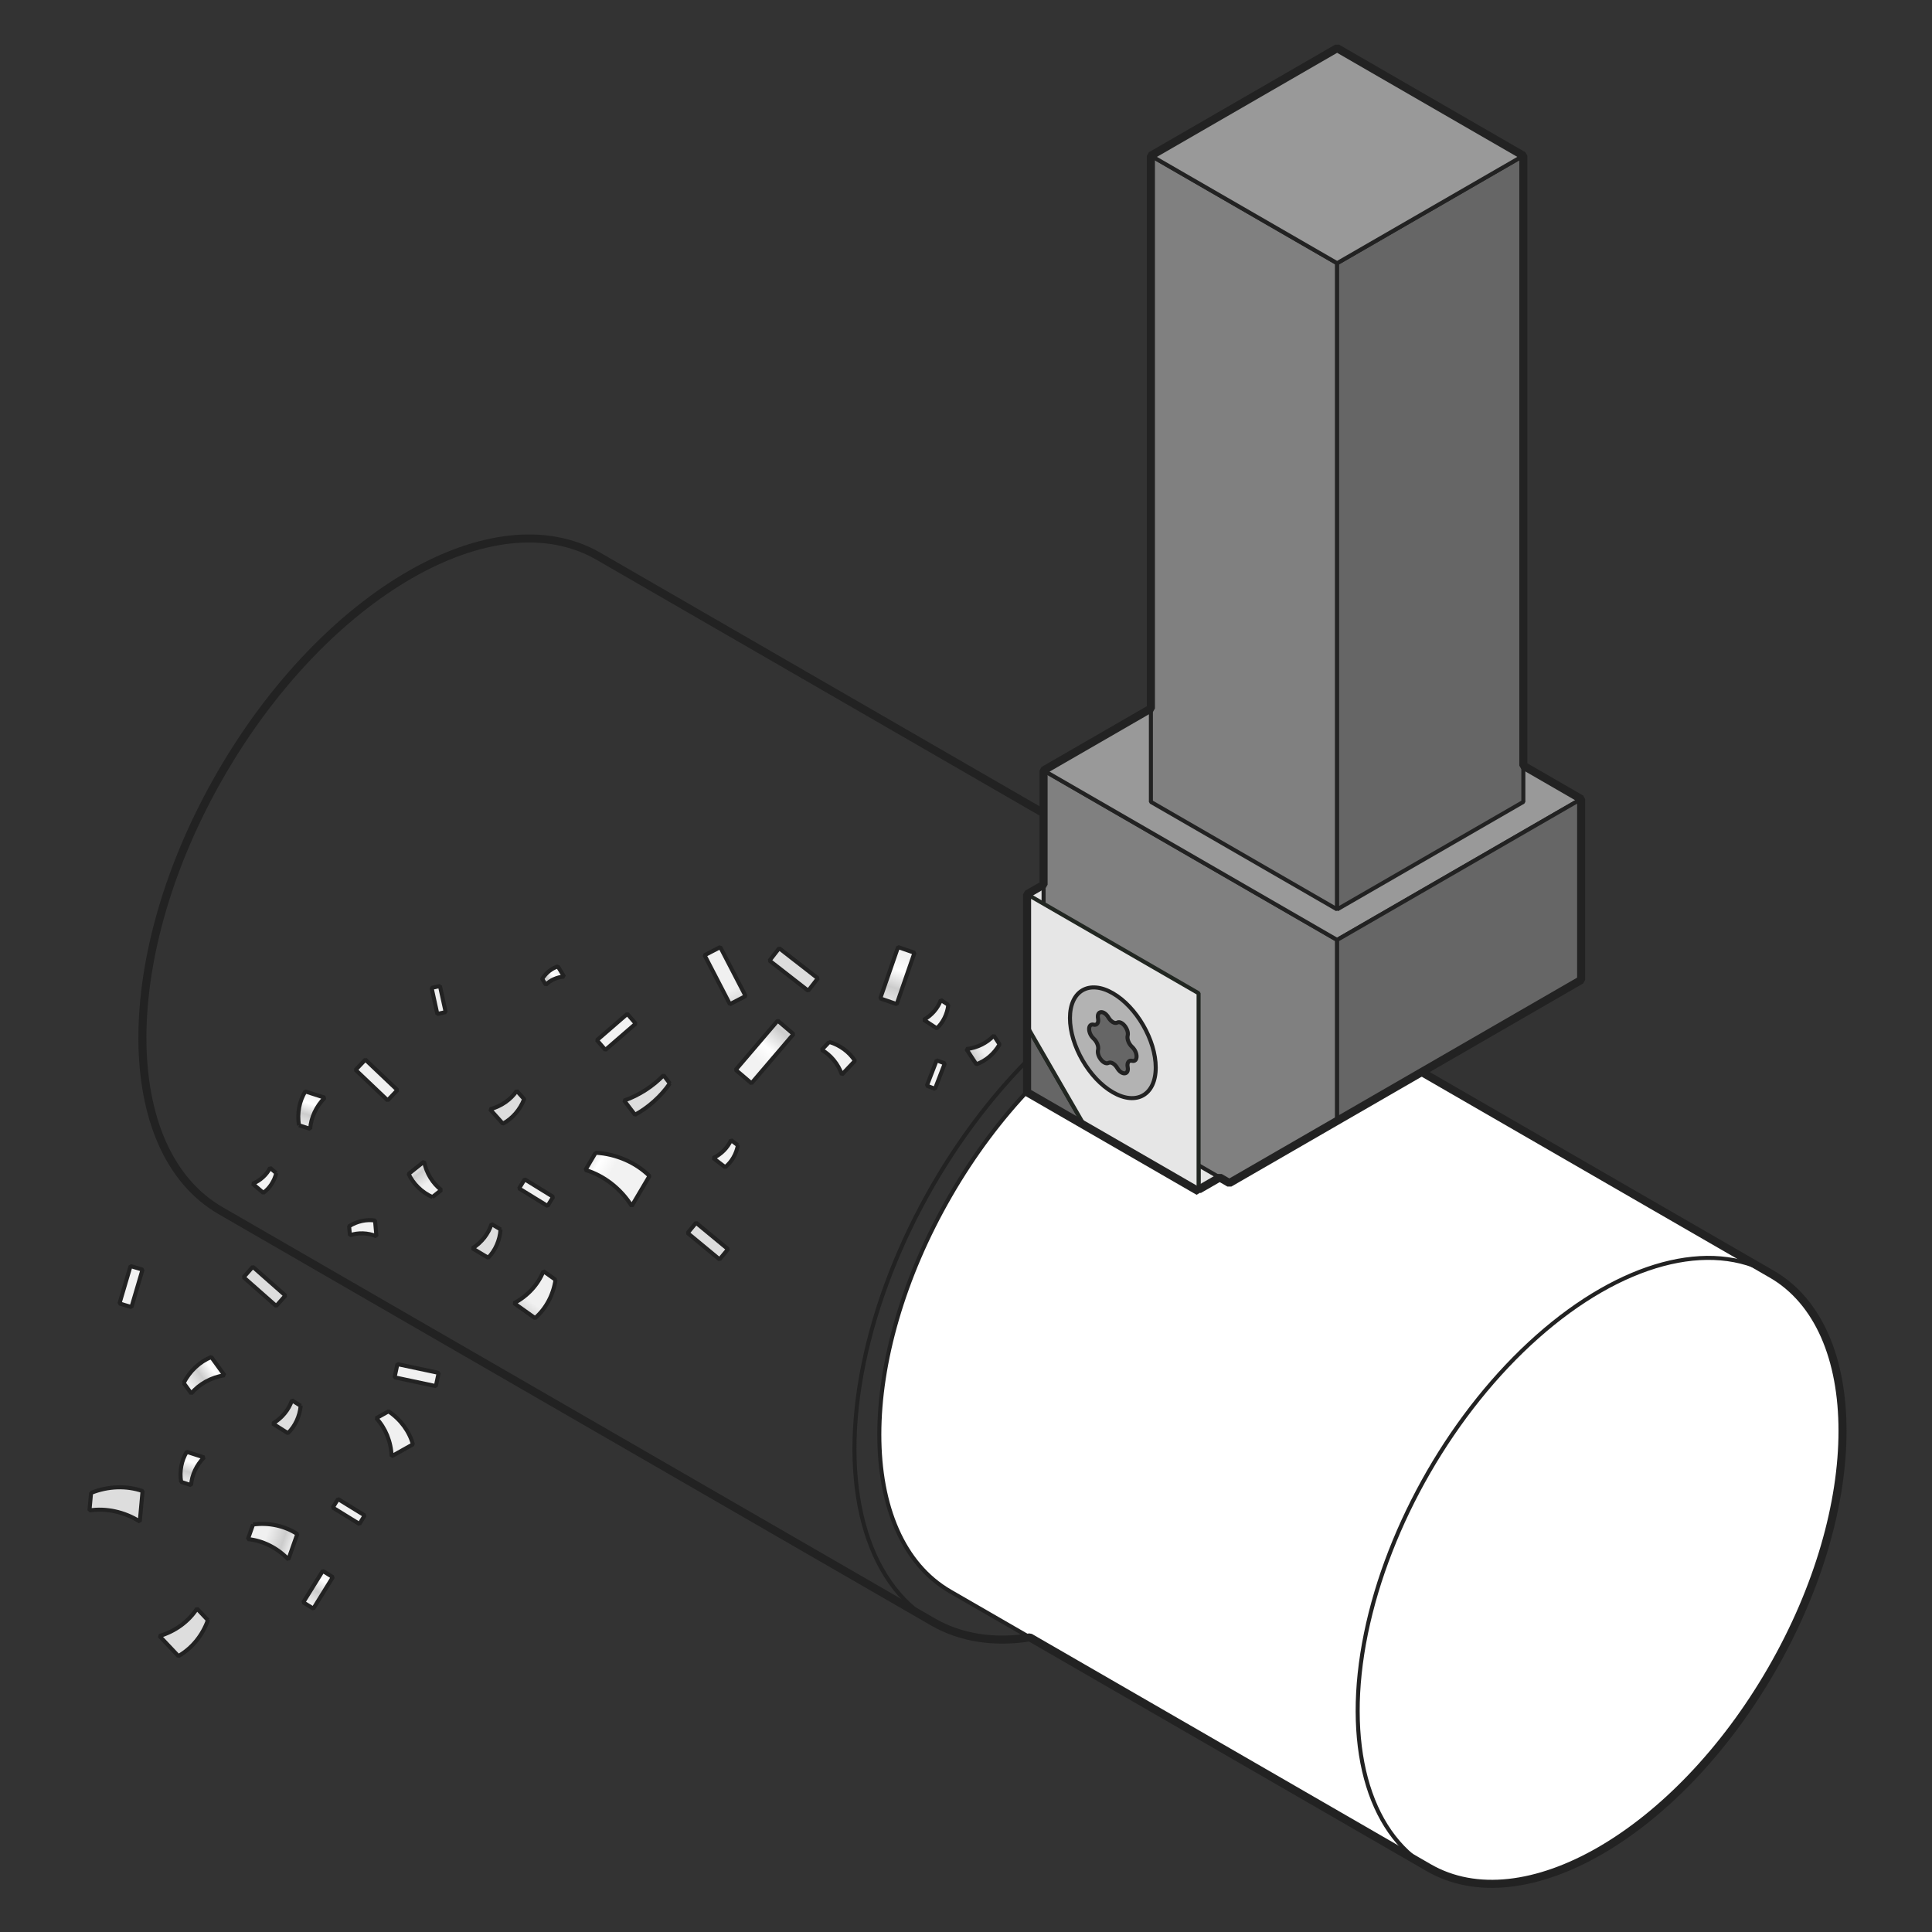 <?xml version="1.0" encoding="UTF-8"?>
<svg xmlns="http://www.w3.org/2000/svg" xmlns:xlink="http://www.w3.org/1999/xlink" id="_レイヤー_1" data-name="レイヤー_1" version="1.1" viewBox="0 0 960 960" width="960" height="960">
  <rect x="0" y="0" width="960" height="960" fill="#333333" stroke="none"/>
  <defs>
    <style>
      .st0 {
        fill: gray;
      }

      .st0, .st1, .st2, .st3, .st4, .st5, .st6, .st7, .st8, .st9, .st10, .st11, .st12, .st13, .st14, .st15, .st16, .st17, .st18, .st19, .st20, .st21, .st22, .st23, .st24, .st25, .st26, .st27, .st28, .st29, .st30, .st31, .st32, .st33, .st34, .st35, .st36, .st37, .st38, .st39 {
        stroke-linejoin: bevel;
      }

      .st0, .st1, .st2, .st3, .st4, .st6, .st7, .st8, .st9, .st10, .st11, .st12, .st13, .st14, .st15, .st16, .st17, .st18, .st19, .st20, .st21, .st22, .st23, .st24, .st25, .st26, .st27, .st28, .st29, .st30, .st31, .st32, .st33, .st34, .st35, .st36, .st37, .st38, .st39 {
        stroke: #222;
      }

      .st0, .st3, .st5, .st6, .st7, .st8, .st21, .st22, .st23, .st24, .st25, .st26, .st29, .st30, .st31, .st32, .st33, .st34, .st35, .st36, .st37, .st38 {
        stroke-width: 2px;
      }

      .st1 {
        stroke-width: 2px;
      }

      .st1, .st2, .st3, .st4 {
        fill: #ddd;
      }

      .st2 {
        stroke-width: 2px;
      }

      .st4 {
        stroke-width: 2px;
      }

      .st5 {
        fill: #e6e6e6;
        stroke: #222722;
      }

      .st6 {
        fill: #666;
      }

      .st7 {
        fill: #b3b3b3;
      }

      .st8 {
        fill: #999;
      }

      .st9 {
        fill: url(#_名称未設定グラデーション_37);
        stroke-width: 2px;
      }

      .st10 {
        stroke-width: 4px;
      }

      .st10, .st20 {
        fill: none;
      }

      .st11 {
        fill: url(#_名称未設定グラデーション_373);
        stroke-width: 2px;
      }

      .st12 {
        fill: url(#_名称未設定グラデーション_379);
      }

      .st12, .st28 {
        stroke-width: 2px;
      }

      .st13 {
        fill: url(#_名称未設定グラデーション_377);
        stroke-width: 2px;
      }

      .st14 {
        fill: url(#_名称未設定グラデーション_375);
        stroke-width: 2px;
      }

      .st15 {
        fill: url(#_名称未設定グラデーション_376);
        stroke-width: 2px;
      }

      .st16 {
        fill: url(#_名称未設定グラデーション_378);
        stroke-width: 2px;
      }

      .st17 {
        fill: url(#_名称未設定グラデーション_374);
        stroke-width: 2px;
      }

      .st18 {
        fill: url(#_名称未設定グラデーション_371);
        stroke-width: 2px;
      }

      .st19 {
        fill: url(#_名称未設定グラデーション_372);
        stroke-width: 2px;
      }

      .st20, .st39 {
        stroke-width: 2px;
      }

      .st21 {
        fill: url(#_名称未設定グラデーション_3713);
      }

      .st22 {
        fill: url(#_名称未設定グラデーション_3715);
      }

      .st23 {
        fill: url(#_名称未設定グラデーション_3716);
      }

      .st24 {
        fill: url(#_名称未設定グラデーション_3717);
      }

      .st25 {
        fill: url(#_名称未設定グラデーション_3712);
      }

      .st26 {
        fill: url(#_名称未設定グラデーション_3714);
      }

      .st27 {
        fill: url(#_名称未設定グラデーション_3711);
        stroke-width: 2px;
      }

      .st28 {
        fill: url(#_名称未設定グラデーション_3710);
      }

      .st29 {
        fill: url(#_名称未設定グラデーション_3718);
      }

      .st30 {
        fill: url(#_名称未設定グラデーション_3719);
      }

      .st31 {
        fill: url(#_名称未設定グラデーション_3726);
      }

      .st32 {
        fill: url(#_名称未設定グラデーション_3723);
      }

      .st33 {
        fill: url(#_名称未設定グラデーション_3721);
      }

      .st34 {
        fill: url(#_名称未設定グラデーション_3720);
      }

      .st35 {
        fill: url(#_名称未設定グラデーション_3722);
      }

      .st36 {
        fill: url(#_名称未設定グラデーション_3725);
      }

      .st37 {
        fill: url(#_名称未設定グラデーション_3724);
      }

      .st38, .st39 {
        fill: #fff;
      }
    </style>
    <linearGradient id="_名称未設定グラデーション_37" data-name="名称未設定グラデーション 37" x1="7033.3" y1="210.47" x2="7063.27" y2="210.35" gradientTransform="translate(-4404.64 774.12) scale(.64 -.64)" gradientUnits="userSpaceOnUse">
      <stop offset="0" stop-color="#f2f2f2"></stop>
      <stop offset=".26" stop-color="#fff"></stop>
      <stop offset=".6" stop-color="#ccc"></stop>
      <stop offset="1" stop-color="#f0f0f0"></stop>
    </linearGradient>
    <linearGradient id="_名称未設定グラデーション_371" data-name="名称未設定グラデーション 37" x1="6912.38" y1="-2297.2" x2="6952.95" y2="-2297.36" gradientTransform="translate(-1156 5081.15) rotate(-90) scale(.66 -.66)" xlink:href="#_名称未設定グラデーション_37"></linearGradient>
    <linearGradient id="_名称未設定グラデーション_372" data-name="名称未設定グラデーション 37" x1="6441.86" y1="2009.53" x2="6479.11" y2="2009.39" gradientTransform="translate(-3081.13 1577.9) scale(.53 -.53)" xlink:href="#_名称未設定グラデーション_37"></linearGradient>
    <linearGradient id="_名称未設定グラデーション_373" data-name="名称未設定グラデーション 37" x1="784.46" y1="-2486.24" x2="834.2" y2="-2486.43" gradientTransform="translate(871.24 1802.51) rotate(-180) scale(.53 -.53)" xlink:href="#_名称未設定グラデーション_37"></linearGradient>
    <linearGradient id="_名称未設定グラデーション_374" data-name="名称未設定グラデーション 37" x1="7424.35" y1="-3192.69" x2="7463.92" y2="-3192.84" gradientTransform="translate(-1537.15 4593.41) rotate(-90) scale(.54 -.54)" xlink:href="#_名称未設定グラデーション_37"></linearGradient>
    <linearGradient id="_名称未設定グラデーション_375" data-name="名称未設定グラデーション 37" x1="8039.96" y1="525.05" x2="8064.67" y2="524.96" gradientTransform="translate(-3855.26 817.55) scale(.54 -.54)" xlink:href="#_名称未設定グラデーション_37"></linearGradient>
    <linearGradient id="_名称未設定グラデーション_376" data-name="名称未設定グラデーション 37" x1="6627.69" y1="933.43" x2="6672.83" y2="933.26" gradientTransform="translate(-4265.23 1176.09) scale(.7 -.7)" xlink:href="#_名称未設定グラデーション_37"></linearGradient>
    <linearGradient id="_名称未設定グラデーション_377" data-name="名称未設定グラデーション 37" x1="8246.54" y1="-1667" x2="8268.58" y2="-1667.08" gradientTransform="translate(-765.64 5380.9) rotate(-90) scale(.59 -.59)" xlink:href="#_名称未設定グラデーション_37"></linearGradient>
    <linearGradient id="_名称未設定グラデーション_378" data-name="名称未設定グラデーション 37" x1="2043.18" y1="-3207.12" x2="2072.1" y2="-3207.23" gradientTransform="translate(1434.63 2778.38) rotate(-180) scale(.62 -.62)" xlink:href="#_名称未設定グラデーション_37"></linearGradient>
    <linearGradient id="_名称未設定グラデーション_379" data-name="名称未設定グラデーション 37" x1="6661.37" y1="-4614.93" x2="6694.5" y2="-4615.06" gradientTransform="translate(-1995.01 3879.62) rotate(-90) scale(.49 -.49)" xlink:href="#_名称未設定グラデーション_37"></linearGradient>
    <linearGradient id="_名称未設定グラデーション_3710" data-name="名称未設定グラデーション 37" x1="6654.8" y1="-4239.97" x2="6685.78" y2="-4240.1" gradientTransform="translate(-1904.4 4034.31) rotate(-90) scale(.49 -.49)" xlink:href="#_名称未設定グラデーション_37"></linearGradient>
    <linearGradient id="_名称未設定グラデーション_3711" data-name="名称未設定グラデーション 37" x1="5194.38" y1="-4591.41" x2="5230.21" y2="-4591.55" gradientTransform="translate(-2410.2 3673.28) rotate(-90) scale(.57 -.57)" xlink:href="#_名称未設定グラデーション_37"></linearGradient>
    <linearGradient id="_名称未設定グラデーション_3712" data-name="名称未設定グラデーション 37" x1="6515.44" y1="890.69" x2="6546.74" y2="890.57" gradientTransform="translate(-1786.98 4569.87) rotate(-54.65) scale(.67 -.67)" xlink:href="#_名称未設定グラデーション_37"></linearGradient>
    <linearGradient id="_名称未設定グラデーション_3713" data-name="名称未設定グラデーション 37" x1="6724.74" y1="-3320.02" x2="6750.69" y2="-3320.12" gradientTransform="translate(1953.91 4734.16) rotate(-136.46) scale(.6 -.6)" xlink:href="#_名称未設定グラデーション_37"></linearGradient>
    <linearGradient id="_名称未設定グラデーション_3714" data-name="名称未設定グラデーション 37" x1="5908.07" y1="-3351.76" x2="5940.7" y2="-3351.88" gradientTransform="translate(3140.57 4203.73) rotate(-160.6) scale(.67 -.67)" xlink:href="#_名称未設定グラデーション_37"></linearGradient>
    <linearGradient id="_名称未設定グラデーション_3715" data-name="名称未設定グラデーション 37" x1="7432.54" y1="1049.71" x2="7454.14" y2="1049.63" gradientTransform="translate(-1419.46 4482.82) rotate(-56.56) scale(.59 -.59)" xlink:href="#_名称未設定グラデーション_37"></linearGradient>
    <linearGradient id="_名称未設定グラデーション_3716" data-name="名称未設定グラデーション 37" x1="1405.54" y1="-2862.82" x2="1431.5" y2="-2862.92" gradientTransform="translate(1895.43 460.11) rotate(107.83) scale(.57 -.57)" xlink:href="#_名称未設定グラデーション_37"></linearGradient>
    <linearGradient id="_名称未設定グラデーション_3717" data-name="名称未設定グラデーション 37" x1="1075.21" y1="-2859.72" x2="1104.42" y2="-2859.83" gradientTransform="translate(1895.43 460.11) rotate(107.83) scale(.57 -.57)" xlink:href="#_名称未設定グラデーション_37"></linearGradient>
    <linearGradient id="_名称未設定グラデーション_3718" data-name="名称未設定グラデーション 37" x1="6142.36" y1="-3503.78" x2="6190.74" y2="-3503.97" gradientTransform="translate(2370.06 4206.9) rotate(-149.39) scale(.59 -.59)" xlink:href="#_名称未設定グラデーション_37"></linearGradient>
    <linearGradient id="_名称未設定グラデーション_3719" data-name="名称未設定グラデーション 37" x1="1898.23" y1="359.91" x2="1920.77" y2="359.82" gradientTransform="translate(-836.24 -320.57) rotate(51.51) scale(.71 -.71)" xlink:href="#_名称未設定グラデーション_37"></linearGradient>
    <linearGradient id="_名称未設定グラデーション_3720" data-name="名称未設定グラデーション 37" x1="6984.93" y1="848.03" x2="7003.36" y2="847.96" gradientTransform="translate(-2009.98 4606.15) rotate(-52.57) scale(.67 -.67)" xlink:href="#_名称未設定グラデーション_37"></linearGradient>
    <linearGradient id="_名称未設定グラデーション_3721" data-name="名称未設定グラデーション 37" x1="7327.54" y1="-2587.3" x2="7357.92" y2="-2587.41" gradientTransform="translate(1073.36 5728.52) rotate(-119.21) scale(.65 -.65)" xlink:href="#_名称未設定グラデーション_37"></linearGradient>
    <linearGradient id="_名称未設定グラデーション_3722" data-name="名称未設定グラデーション 37" x1="7162.32" y1="1504.15" x2="7184.38" y2="1504.06" gradientTransform="translate(-1678.71 3912.86) rotate(-49.52) scale(.52 -.52)" xlink:href="#_名称未設定グラデーション_37"></linearGradient>
    <linearGradient id="_名称未設定グラデーション_3723" data-name="名称未設定グラデーション 37" x1="2752.59" y1="-4574.77" x2="2771.32" y2="-4574.84" gradientTransform="translate(2737.57 1769.55) rotate(148.63) scale(.52 -.52)" xlink:href="#_名称未設定グラデーション_37"></linearGradient>
    <linearGradient id="_名称未設定グラデーション_3724" data-name="名称未設定グラデーション 37" x1="4245.56" y1="-4735.64" x2="4268.71" y2="-4735.73" gradientTransform="translate(2777.47 3040.52) rotate(174.88) scale(.56 -.56)" xlink:href="#_名称未設定グラデーション_37"></linearGradient>
    <linearGradient id="_名称未設定グラデーション_3725" data-name="名称未設定グラデーション 37" x1="2799.74" y1="-4033.28" x2="2831.25" y2="-4033.4" gradientTransform="translate(2797.62 1616.7) rotate(144.02) scale(.58 -.58)" xlink:href="#_名称未設定グラデーション_37"></linearGradient>
    <linearGradient id="_名称未設定グラデーション_3726" data-name="名称未設定グラデーション 37" x1="6657.06" y1="2785.72" x2="6687.23" y2="2785.6" gradientTransform="translate(-1499.11 3462.99) rotate(-33.34) scale(.49 -.49)" xlink:href="#_名称未設定グラデーション_37"></linearGradient>
  </defs>
  <ellipse class="st20" cx="557.33" cy="643.28" rx="187.74" ry="108.39" transform="translate(-278.43 804.3) rotate(-60)"></ellipse>
  <path class="st38" d="M709.93,928.05l-237.73-137.25c-47.03-27.15-47.03-115.21,0-196.67s123.29-125.49,170.33-98.34l237.73,137.25"></path>
  <ellipse class="st39" cx="795.06" cy="780.52" rx="170.32" ry="98.34" transform="translate(-278.42 1078.8) rotate(-60)"></ellipse>
  <path class="st10" d="M880.26,633.05l-198.21-114.44c-6.43-16.61-16.69-29.75-30.81-37.9l-353.86-204.3c-51.84-29.93-135.9,18.6-187.74,108.39s-51.84,186.85,0,216.78h0l353.86,204.3h0c14.12,8.15,30.63,10.47,48.23,7.73l198.21,114.44c47.03,27.15,123.29-16.87,170.33-98.34,47.03-81.46,47.03-169.52,0-196.67h0Z"></path>
  <rect class="st9" x="55.39" y="636.18" width="19.4" height="6.22" transform="translate(-566.46 520.68) rotate(-73.55)"></rect>
  <rect class="st1" x="348.41" y="606.4" width="6.59" height="20.58" transform="translate(-347.69 494.83) rotate(-50.42)"></rect>
  <rect class="st18" x="355.9" y="471.1" width="8.78" height="27.39" transform="translate(-182.59 220) rotate(-27.38)"></rect>
  <rect class="st19" x="296.27" y="509.55" width="19.96" height="6.4" transform="translate(-260.88 325.5) rotate(-40.88)"></rect>
  <rect class="st11" x="432.42" y="480.44" width="26.99" height="8.65" transform="translate(-158.13 747.4) rotate(-70.89)"></rect>
  <rect class="st17" x="183.57" y="525.66" width="7.04" height="21.96" transform="translate(-330.8 302.59) rotate(-46.46)"></rect>
  <rect class="st14" x="458.24" y="531.78" width="13.53" height="4.33" transform="translate(-200.58 775.44) rotate(-68.89)"></rect>
  <rect class="st15" x="363.85" y="517.56" width="32.14" height="10.3" transform="translate(-264.28 472.02) rotate(-49.49)"></rect>
  <rect class="st13" x="215.83" y="490.25" width="4.25" height="13.27" transform="translate(-101.38 58.23) rotate(-12.37)"></rect>
  <rect class="st16" x="148.84" y="786.99" width="18.39" height="5.89" transform="translate(-596.65 508.12) rotate(-58.21)"></rect>
  <rect class="st12" x="263.74" y="584.3" width="5.32" height="16.62" transform="translate(-377.91 508.77) rotate(-58.38)"></rect>
  <rect class="st28" x="170.79" y="743.29" width="4.98" height="15.54" transform="translate(-557.13 504.84) rotate(-58.38)"></rect>
  <rect class="st4" x="390.47" y="469.54" width="7.8" height="24.36" transform="translate(-228 496.89) rotate(-52.09)"></rect>
  <rect class="st27" x="203.66" y="672.8" width="6.72" height="20.96" transform="translate(-504.36 743.84) rotate(-78.01)"></rect>
  <rect class="st2" x="127.97" y="628.4" width="6.92" height="21.59" transform="translate(-435.01 315.18) rotate(-48.61)"></rect>
  <path class="st25" d="M276.03,635.91c-1.09,7.6-4.84,14.44-10.16,19.04-3.49-2.47-6.97-4.95-10.46-7.42,6.81-3.54,12.03-9.34,14.61-15.88,2,1.42,4.01,2.84,6.01,4.26Z"></path>
  <path class="st21" d="M412.03,517.73c5.41,1.59,10,5.03,12.79,9.39-2.16,2.28-4.33,4.56-6.49,6.84-1.87-5.33-5.54-9.73-10.03-12.29,1.24-1.31,2.49-2.62,3.73-3.93h0Z"></path>
  <path class="st26" d="M125.74,757.53c7.92-1.08,15.85.71,21.98,4.73-1.48,4.2-2.96,8.4-4.44,12.6-5.5-5.8-12.8-9.38-20.09-10.09.85-2.41,1.7-4.83,2.55-7.24h0Z"></path>
  <path class="st22" d="M471.21,499.32c-.51,4.6-2.62,8.79-5.74,11.67-2.15-1.42-4.3-2.84-6.45-4.26,4.03-2.27,7.06-5.86,8.48-9.86l3.71,2.45h0Z"></path>
  <path class="st23" d="M90.01,736.35c-.88-5.34.19-10.73,2.79-14.94,2.87.92,5.73,1.84,8.6,2.77-3.82,3.82-6.1,8.82-6.45,13.77-1.65-.53-3.3-1.06-4.94-1.59h0Z"></path>
  <path class="st24" d="M148.56,559.14c-.99-6,.21-12.07,3.14-16.81,3.23,1.04,6.45,2.07,9.68,3.11-4.3,4.3-6.87,9.93-7.25,15.49-1.85-.6-3.71-1.19-5.56-1.79h-.01Z"></path>
  <path class="st3" d="M260.45,546.14c-2.06,5.36-5.93,9.73-10.58,12.2-2.13-2.38-4.26-4.77-6.4-7.15,5.56-1.45,10.33-4.81,13.3-9.16,1.23,1.37,2.45,2.74,3.68,4.11h0Z"></path>
  <path class="st29" d="M295.96,572.78c10.35.63,19.98,4.9,26.76,11.56-2.94,4.97-5.88,9.94-8.82,14.91-5.53-8.77-13.91-15.16-23.01-17.9,1.69-2.86,3.38-5.71,5.07-8.57Z"></path>
  <path class="st3" d="M45.26,741.81c8.45-3.4,17.7-3.65,25.58-.92-.46,5.05-.92,10.1-1.38,15.15-7.69-4.87-16.75-6.78-25-5.52.26-2.9.53-5.81.79-8.71h.01Z"></path>
  <path class="st30" d="M214.87,594.83c-5.35-2.42-9.59-6.63-11.83-11.53,2.56-2.04,5.12-4.07,7.68-6.11,1.15,5.76,4.3,10.83,8.56,14.12-1.47,1.17-2.94,2.34-4.42,3.51h0Z"></path>
  <path class="st34" d="M366.65,569.09c-.8,4.4-3.12,8.31-6.32,10.88-1.98-1.51-3.96-3.03-5.94-4.54,4.04-1.92,7.21-5.19,8.85-8.94,1.14.87,2.28,1.74,3.41,2.61h0Z"></path>
  <path class="st33" d="M193.05,701.29c6.04,4.02,10.36,9.99,12.12,16.4-3.53,1.97-7.05,3.94-10.58,5.92-.26-7.25-3.08-14.06-7.62-18.92,2.03-1.13,4.05-2.27,6.08-3.4Z"></path>
  <path class="st3" d="M332.82,538.35c-4.41,6.42-10.71,12.01-17.3,15.57-1.8-2.35-3.59-4.71-5.39-7.06,7.36-2.56,14.42-7.15,19.59-12.57,1.03,1.35,2.06,2.71,3.1,4.06h0Z"></path>
  <path class="st35" d="M137.26,582.9c-.96,4.05-3.31,7.57-6.42,9.8-1.77-1.51-3.53-3.01-5.3-4.52,3.85-1.59,6.96-4.47,8.67-7.88,1.01.87,2.03,1.73,3.04,2.6h.01Z"></path>
  <path class="st32" d="M269.43,486.42c1.85-3.02,4.68-5.23,7.77-6.21,1.03,1.68,2.05,3.37,3.08,5.05-3.53.26-6.8,1.76-9.08,4.06l-1.77-2.9Z"></path>
  <path class="st3" d="M248.72,610.89c-.36,5.45-2.63,10.52-6.15,14.07l-7.83-4.68c4.63-2.89,8.02-7.29,9.49-12.08,1.5.9,3,1.8,4.5,2.69h-.01Z"></path>
  <path class="st3" d="M149.4,698.54c-.48,5.31-2.82,10.2-6.35,13.59-2.51-1.59-5.02-3.18-7.53-4.76,4.59-2.71,8.01-6.92,9.55-11.56,1.44.91,2.89,1.83,4.33,2.74h0Z"></path>
  <path class="st37" d="M173.47,609.3c3.97-2.5,8.63-3.48,12.88-2.83.23,2.6.47,5.2.7,7.81-4.35-1.76-9.11-1.89-13.18-.49-.13-1.5-.27-2.99-.4-4.49h0Z"></path>
  <path class="st3" d="M103.31,805.03c-2.74,7.75-8.1,14.15-14.66,17.86-3.14-3.33-6.28-6.65-9.43-9.98,7.89-2.29,14.59-7.28,18.66-13.61,1.81,1.91,3.61,3.82,5.42,5.74h.01Z"></path>
  <path class="st36" d="M91.27,687.19c3.02-5.97,8.02-10.58,13.7-12.89,2.19,3.02,4.38,6.03,6.57,9.05-6.61,1.03-12.54,4.35-16.5,9.04-1.26-1.73-2.52-3.47-3.78-5.2h.01Z"></path>
  <path class="st31" d="M496.67,518.93c-2.66,4.7-6.87,8.24-11.54,9.89-1.65-2.52-3.31-5.03-4.96-7.55,5.37-.58,10.29-3.05,13.65-6.68.95,1.45,1.9,2.89,2.85,4.34h0Z"></path>
  <g>
    <g>
      <polygon class="st5" points="595.57 501.22 595.57 591.14 716.84 521.14 716.84 431.21 595.57 501.22"></polygon>
      <polygon class="st5" points="510.35 444.34 510.35 534.26 631.6 464.25 631.6 374.33 510.35 444.34"></polygon>
      <polygon class="st0" points="518.55 382.82 518.55 534.55 610.88 587.86 664.41 556.95 664.41 467.04 518.55 382.82"></polygon>
      <polygon class="st8" points="785.66 397.03 664.41 467.04 518.55 382.83 639.81 312.82 785.66 397.03"></polygon>
      <g>
        <g>
          <polygon class="st6" points="510.35 542.75 538.76 559.15 510.35 509.95 510.35 542.75"></polygon>
          <polygon class="st5" points="595.57 493.54 510.35 444.34 510.35 509.95 538.76 559.15 595.57 591.95 595.57 493.54"></polygon>
        </g>
        <path class="st7" d="M574.28,530.45c0,13.59-9.54,19.1-21.31,12.3-11.77-6.79-21.31-23.32-21.31-36.9s9.54-19.1,21.31-12.3c11.77,6.79,21.31,23.32,21.31,36.9Z"></path>
        <path class="st6" d="M562.5,520.18h0c-1.62-1.47-2.59-3.94-2.17-5.59.77-3.07-2.94-7.69-5.19-6.47h0c-1.21.65-3.13-.45-4.34-2.5h0c-2.26-3.83-5.96-3.49-5.19.46.41,2.12-.56,3.49-2.17,3.08h0c-3.01-.75-3.01,4.2,0,6.93h0c1.62,1.47,2.59,3.94,2.17,5.59h0c-.77,3.07,2.94,7.69,5.19,6.47h0c1.21-.65,3.13.45,4.34,2.5h0c2.26,3.83,5.96,3.49,5.19-.46h0c-.41-2.12.56-3.49,2.17-3.08h0c3.01.75,3.01-4.2,0-6.93Z"></path>
      </g>
      <polygon class="st6" points="664.41 467.04 664.41 556.95 785.66 486.94 785.66 397.03 664.41 467.04"></polygon>
      <polygon class="st0" points="664.41 451.87 571.88 398.45 571.88 77.37 664.41 130.78 664.41 451.87"></polygon>
      <polygon class="st6" points="664.41 451.87 756.94 398.45 756.94 77.37 664.41 130.78 664.41 451.87"></polygon>
      <polygon class="st8" points="664.41 130.78 571.88 77.37 664.41 23.94 756.94 77.37 664.41 130.78"></polygon>
    </g>
    <polygon class="st10" points="664.41 23.94 571.88 77.37 571.88 352.05 518.55 382.83 518.55 439.61 510.35 444.34 510.35 509.95 510.35 534.26 510.35 542.75 538.76 559.15 595.57 591.95 595.57 591.14 606.07 585.08 610.88 587.86 785.66 486.94 785.66 397.03 756.94 380.44 756.94 77.37 664.41 23.94"></polygon>
  </g>
</svg>

